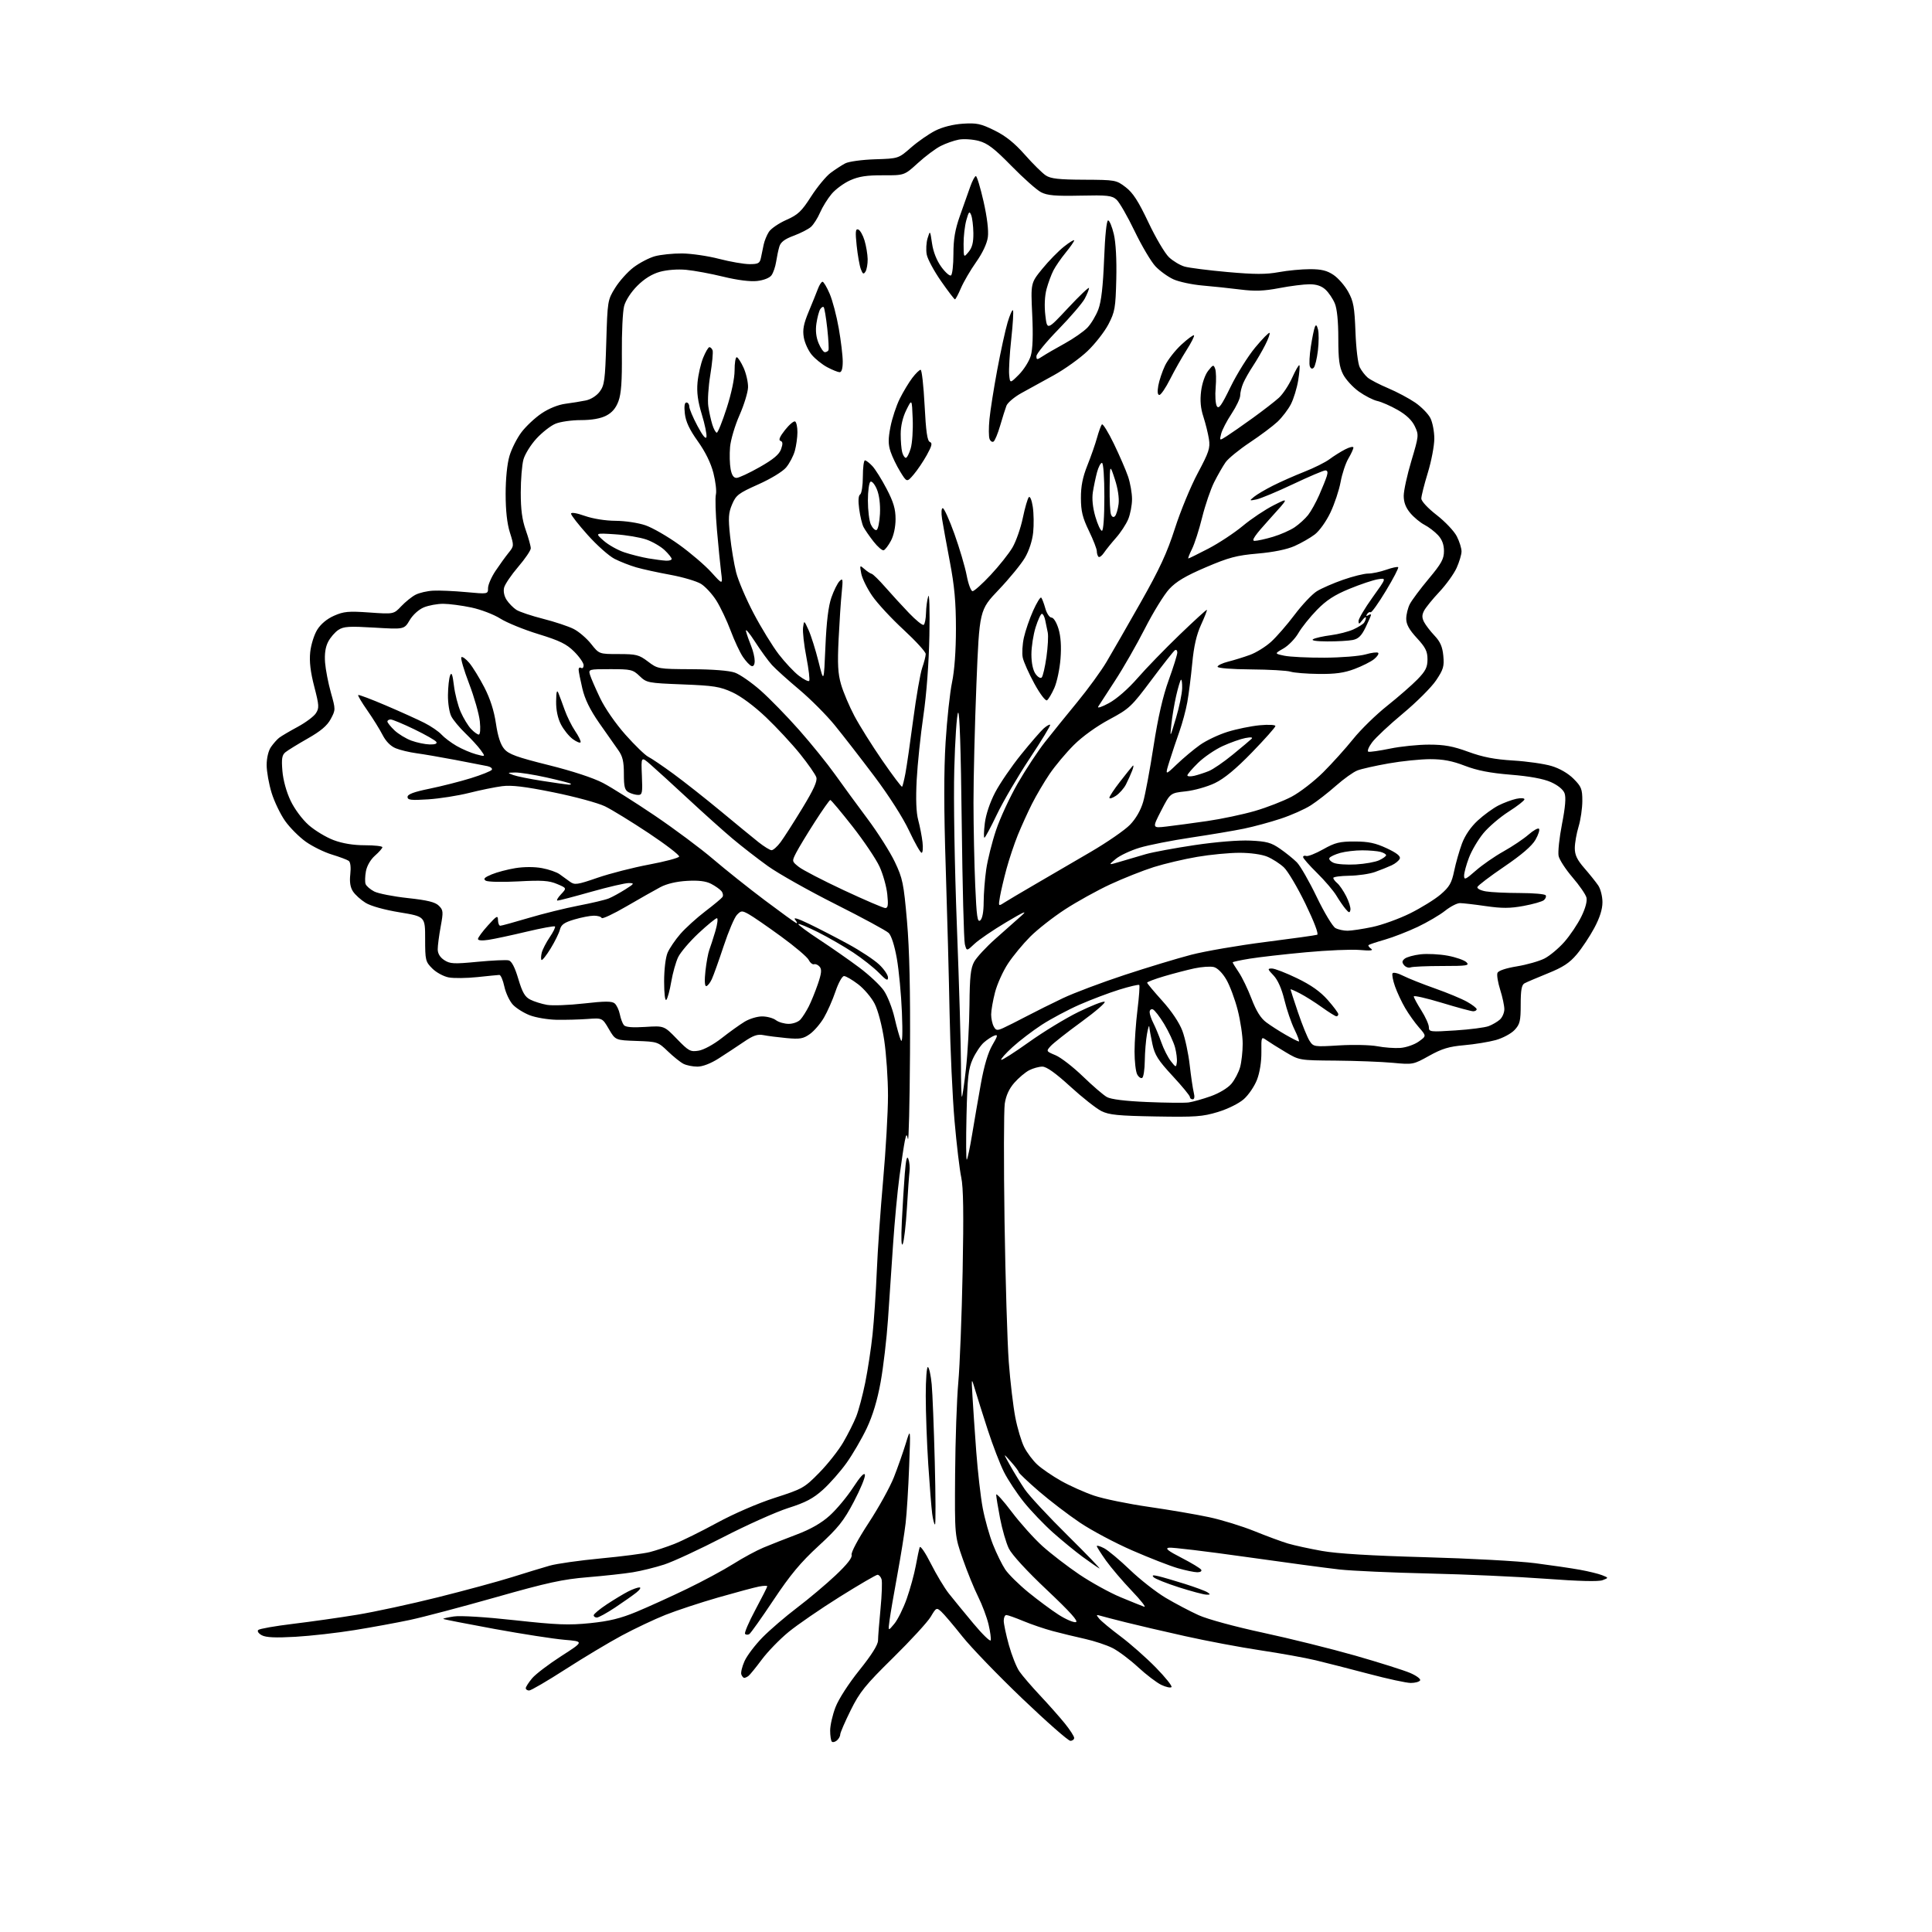 <?xml version="1.0" encoding="UTF-8" standalone="no"?>
<svg 
  version="1.1" 
  xmlns="http://www.w3.org/2000/svg" 
  xmlns:xlink="http://www.w3.org/1999/xlink" 
  xmlns:svg="http://www.w3.org/2000/svg"
  xmlns:rdf="http://www.w3.org/1999/02/22-rdf-syntax-ns#"
  xmlns:cc="http://creativecommons.org/ns#"
  xmlns:dc="http://purl.org/dc/elements/1.1/"
  viewBox="0 0 768 768"
  width="768"
  height="768"
>
<style>svg {background-color: white; }</style>"
<path stroke="none" fill="black" fill-rule="evenodd" d="M332.66,691.87C331.92,692.48 331.02,692.69 330.66,692.32C330.30,691.96 330.00,689.98 330.00,687.92C330.00,685.86 330.95,681.69 332.12,678.65C333.34,675.45 337.35,669.23 341.62,663.92C346.50,657.84 349.01,653.84 349.03,652.11C349.04,650.68 349.49,645.01 350.02,639.52C350.55,634.04 350.74,628.75 350.43,627.77C350.12,626.80 349.40,626.00 348.83,626.00C348.27,626.00 341.52,629.94 333.83,634.75C326.15,639.56 316.98,645.86 313.47,648.74C309.96,651.62 305.15,656.57 302.80,659.74C300.44,662.91 298.06,665.83 297.51,666.23C296.95,666.64 296.21,666.98 295.86,666.98C295.50,666.99 294.98,666.39 294.70,665.65C294.41,664.92 294.98,662.52 295.96,660.33C296.94,658.14 300.17,653.89 303.12,650.88C306.08,647.87 312.28,642.55 316.90,639.05C321.52,635.55 328.39,629.76 332.17,626.20C336.73,621.90 338.87,619.17 338.53,618.10C338.23,617.16 341.03,611.90 345.31,605.36C349.32,599.24 353.84,591.06 355.35,587.20C356.87,583.34 358.98,577.32 360.05,573.84C361.99,567.50 361.99,567.50 361.40,583.00C361.08,591.52 360.45,601.65 360.00,605.50C359.56,609.35 358.07,618.58 356.71,626.00C355.34,633.42 353.95,641.52 353.62,644.00C353.01,648.50 353.01,648.50 355.49,645.50C356.86,643.85 359.09,639.35 360.45,635.50C361.80,631.65 363.41,625.80 364.02,622.50C364.62,619.20 365.33,615.86 365.59,615.08C365.85,614.30 367.81,617.15 370.00,621.50C372.17,625.81 375.39,631.18 377.15,633.42C378.92,635.66 383.31,641.02 386.91,645.33C390.50,649.64 393.61,652.66 393.82,652.05C394.02,651.44 393.63,648.59 392.96,645.72C392.28,642.85 390.42,637.90 388.83,634.72C387.24,631.54 384.49,624.79 382.72,619.72C379.50,610.50 379.50,610.50 379.67,586.00C379.77,572.52 380.34,556.10 380.94,549.50C381.54,542.90 382.31,523.10 382.66,505.50C383.11,482.48 382.96,471.97 382.11,468.03C381.46,465.02 380.26,454.90 379.44,445.53C378.63,436.16 377.75,417.02 377.48,403.00C377.22,388.98 376.52,362.65 375.93,344.50C375.19,321.70 375.18,306.40 375.89,295.00C376.45,285.93 377.61,275.21 378.46,271.18C379.42,266.60 380.00,258.67 380.00,249.94C380.00,239.36 379.42,232.94 377.57,223.26C376.24,216.24 374.85,208.59 374.48,206.25C374.10,203.78 374.22,202.00 374.77,202.00C375.29,202.00 377.38,206.61 379.40,212.25C381.42,217.89 383.61,225.31 384.27,228.75C384.92,232.19 385.98,235.00 386.61,235.00C387.25,235.00 390.50,232.09 393.83,228.52C397.16,224.96 401.05,220.06 402.48,217.63C403.90,215.20 405.75,209.91 406.59,205.86C407.43,201.81 408.51,198.11 408.98,197.63C409.46,197.14 410.15,198.83 410.55,201.48C410.94,204.08 411.01,208.66 410.70,211.65C410.36,214.93 409.06,218.94 407.42,221.72C405.93,224.26 401.25,229.98 397.02,234.42C389.33,242.50 389.33,242.50 388.14,272.00C387.49,288.23 386.97,309.42 386.98,319.09C386.99,328.77 387.30,343.50 387.66,351.83C388.20,364.36 388.54,366.79 389.66,365.87C390.51,365.16 391.01,362.52 391.02,358.63C391.03,355.26 391.49,349.39 392.04,345.59C392.59,341.79 394.34,334.78 395.94,330.01C397.54,325.23 401.42,316.87 404.56,311.41C407.70,305.96 412.56,298.57 415.37,295.00C418.18,291.43 423.96,284.28 428.20,279.13C432.45,273.97 437.69,266.77 439.85,263.13C442.02,259.48 448.12,248.85 453.42,239.50C460.95,226.21 463.93,219.78 467.06,210.02C469.26,203.16 473.34,193.28 476.13,188.07C480.58,179.73 481.12,178.11 480.57,174.55C480.22,172.32 479.23,168.33 478.37,165.67C477.26,162.29 476.99,159.24 477.46,155.48C477.85,152.37 479.03,148.96 480.25,147.41C482.21,144.92 482.42,144.86 483.05,146.61C483.43,147.65 483.51,151.03 483.24,154.11C482.97,157.20 483.17,160.49 483.69,161.42C484.46,162.78 485.53,161.28 489.19,153.76C491.70,148.62 496.09,141.59 498.97,138.13C501.84,134.68 504.40,132.07 504.67,132.33C504.93,132.59 504.15,134.76 502.93,137.15C501.72,139.54 499.53,143.30 498.07,145.50C496.61,147.70 494.87,150.76 494.21,152.30C493.54,153.84 493.00,156.04 493.00,157.19C493.00,158.35 491.45,161.62 489.56,164.47C487.67,167.32 485.81,170.90 485.43,172.44C484.73,175.23 484.73,175.23 487.61,173.40C489.20,172.39 493.88,169.13 498.00,166.16C502.12,163.18 506.80,159.56 508.38,158.12C509.96,156.68 512.34,153.08 513.67,150.13C515.00,147.17 516.28,144.95 516.52,145.19C516.76,145.43 516.55,148.14 516.05,151.22C515.54,154.30 514.24,158.54 513.16,160.66C512.07,162.77 509.67,165.91 507.84,167.64C506.00,169.37 501.04,173.09 496.81,175.90C492.58,178.72 488.25,182.25 487.19,183.76C486.13,185.27 484.09,188.82 482.66,191.65C481.24,194.48 479.09,200.78 477.88,205.65C476.68,210.52 474.86,216.19 473.83,218.25C472.80,220.31 472.15,222.00 472.39,222.00C472.62,222.00 476.21,220.23 480.37,218.07C484.53,215.90 490.68,211.84 494.05,209.04C497.42,206.23 502.95,202.54 506.34,200.83C512.50,197.72 512.50,197.72 504.66,206.36C498.81,212.80 497.30,215.00 498.72,215.00C499.78,215.00 503.06,214.28 506.01,213.40C508.97,212.52 512.86,210.81 514.66,209.59C516.45,208.37 518.85,206.18 519.99,204.73C521.13,203.29 523.11,199.72 524.40,196.80C525.68,193.89 527.05,190.49 527.43,189.25C527.91,187.71 527.72,187.00 526.84,187.00C526.12,187.00 520.35,189.45 514.02,192.45C507.68,195.45 501.15,198.18 499.50,198.52C496.59,199.12 496.56,199.08 498.50,197.49C499.60,196.58 502.98,194.59 506.00,193.06C509.02,191.53 514.65,189.05 518.50,187.53C522.35,186.02 526.85,183.78 528.50,182.54C530.15,181.31 532.96,179.54 534.75,178.62C536.54,177.70 538.00,177.38 538.00,177.92C538.00,178.45 537.10,180.41 536.00,182.28C534.89,184.15 533.51,188.34 532.91,191.59C532.32,194.84 530.50,200.30 528.87,203.73C527.20,207.25 524.50,211.04 522.65,212.45C520.86,213.82 517.22,215.90 514.58,217.07C511.52,218.42 506.17,219.51 499.93,220.05C491.56,220.78 488.50,221.59 479.30,225.52C471.24,228.97 467.56,231.16 464.78,234.16C462.74,236.37 458.38,243.44 455.11,249.87C451.83,256.29 446.51,265.59 443.28,270.52C440.04,275.46 437.02,280.13 436.55,280.89C436.09,281.66 438.02,281.03 440.84,279.49C443.91,277.82 448.48,273.83 452.16,269.60C455.56,265.69 463.10,257.92 468.91,252.32C474.72,246.73 479.60,242.27 479.75,242.42C479.91,242.57 478.86,245.24 477.44,248.35C475.62,252.33 474.57,256.90 473.93,263.72C473.42,269.05 472.54,276.00 471.97,279.15C471.40,282.30 470.00,287.49 468.87,290.69C467.73,293.89 465.96,299.17 464.94,302.42C463.08,308.35 463.08,308.35 467.79,303.84C470.38,301.36 474.52,297.89 477.00,296.13C479.47,294.37 484.42,292.02 488.00,290.91C491.57,289.80 497.31,288.63 500.75,288.30C504.20,287.98 507.00,288.11 506.99,288.61C506.99,289.10 502.80,293.81 497.69,299.08C491.31,305.66 486.68,309.49 482.94,311.29C479.95,312.73 474.73,314.21 471.34,314.57C465.19,315.24 465.19,315.24 461.59,322.23C457.99,329.23 457.99,329.23 463.74,328.55C466.91,328.18 474.14,327.21 479.81,326.39C485.48,325.57 494.02,323.77 498.78,322.39C503.55,321.01 510.15,318.44 513.46,316.69C516.76,314.94 522.40,310.57 525.99,307.00C529.57,303.43 534.95,297.46 537.94,293.73C540.93,290.01 547.00,284.08 551.44,280.56C555.87,277.03 561.29,272.30 563.48,270.05C566.72,266.71 567.45,265.24 567.45,262.08C567.45,258.93 566.68,257.37 563.23,253.63C560.17,250.31 559.00,248.19 559.00,245.97C559.00,244.28 559.65,241.64 560.44,240.11C561.24,238.57 564.61,234.05 567.94,230.07C573.00,224.02 574.00,222.19 574.00,219.06C574.00,216.49 573.25,214.48 571.64,212.74C570.34,211.34 567.92,209.49 566.26,208.63C564.60,207.77 562.06,205.67 560.62,203.96C558.81,201.81 558.00,199.68 558.00,197.10C558.00,195.04 559.37,188.77 561.05,183.17C564.01,173.26 564.05,172.90 562.40,169.43C561.28,167.07 559.01,164.90 555.61,162.96C552.81,161.36 549.16,159.76 547.51,159.40C545.85,159.04 542.54,157.34 540.15,155.63C537.75,153.91 534.94,150.84 533.90,148.80C532.39,145.84 532.00,142.91 532.00,134.51C532.00,127.75 531.50,122.74 530.61,120.61C529.85,118.78 528.19,116.32 526.92,115.14C525.35,113.68 523.33,113.00 520.56,113.00C518.33,113.00 512.92,113.68 508.55,114.52C502.43,115.69 498.87,115.82 493.05,115.09C488.90,114.57 482.12,113.85 478.00,113.50C473.88,113.14 468.70,112.04 466.50,111.05C464.30,110.06 461.07,107.73 459.32,105.88C457.57,104.02 453.84,97.71 451.02,91.86C448.21,86.01 444.97,80.38 443.83,79.36C442.01,77.72 440.27,77.53 429.36,77.77C419.52,77.98 416.32,77.70 413.84,76.42C412.12,75.53 406.85,70.84 402.11,66.01C395.25,59.00 392.60,56.97 389.09,56.02C386.67,55.37 383.09,55.14 381.14,55.50C379.19,55.87 375.94,57.01 373.93,58.04C371.91,59.06 367.84,62.11 364.88,64.81C359.50,69.72 359.50,69.72 351.00,69.68C344.55,69.65 341.41,70.13 337.97,71.67C335.47,72.78 332.15,75.22 330.58,77.09C329.01,78.96 326.94,82.29 325.99,84.49C325.04,86.70 323.41,89.25 322.38,90.18C321.35,91.10 318.26,92.68 315.52,93.70C311.91,95.04 310.33,96.24 309.80,98.03C309.39,99.39 308.82,102.11 308.52,104.08C308.22,106.04 307.39,108.45 306.68,109.43C305.90,110.49 303.59,111.40 300.94,111.70C298.18,112.00 293.10,111.36 287.50,109.99C282.55,108.78 275.92,107.55 272.77,107.26C269.38,106.94 265.12,107.27 262.31,108.05C259.17,108.93 256.14,110.81 253.35,113.60C250.87,116.07 248.70,119.41 248.10,121.66C247.53,123.77 247.13,132.25 247.20,140.50C247.30,151.59 246.94,156.54 245.84,159.50C244.81,162.27 243.30,164.04 240.93,165.25C238.69,166.39 235.21,167.00 230.87,167.00C227.23,167.00 222.70,167.65 220.81,168.44C218.92,169.22 215.52,171.88 213.26,174.33C211.00,176.78 208.67,180.53 208.08,182.65C207.49,184.77 207.01,190.67 207.01,195.77C207.00,202.50 207.55,206.62 209.00,210.74C210.10,213.87 211.00,217.12 210.99,217.97C210.99,218.81 208.74,222.12 205.99,225.33C203.24,228.54 200.72,232.26 200.39,233.59C200.02,235.07 200.42,236.98 201.40,238.49C202.30,239.86 204.03,241.62 205.26,242.42C206.49,243.21 211.29,244.82 215.91,245.99C220.54,247.17 226.00,248.98 228.05,250.03C230.10,251.07 233.21,253.74 234.97,255.96C238.17,260.00 238.17,260.00 245.91,260.00C252.94,260.00 254.00,260.27 257.57,262.97C261.46,265.92 261.62,265.95 275.00,266.02C283.39,266.06 289.88,266.58 292.15,267.39C294.16,268.11 298.74,271.30 302.34,274.47C305.94,277.65 312.82,284.71 317.64,290.16C322.46,295.61 328.87,303.54 331.89,307.78C334.91,312.03 340.74,320.00 344.85,325.50C348.96,331.00 353.85,338.71 355.71,342.63C358.82,349.16 359.23,351.12 360.54,366.13C361.53,377.45 361.90,393.70 361.74,418.78C361.61,438.74 361.24,454.04 360.92,452.78C360.38,450.66 360.29,450.71 359.69,453.50C359.34,455.15 358.38,461.45 357.57,467.50C356.75,473.55 355.61,485.70 355.02,494.50C354.43,503.30 353.52,516.80 352.99,524.50C352.46,532.20 351.15,543.39 350.07,549.37C348.75,556.67 346.93,562.71 344.53,567.78C342.56,571.93 338.95,578.12 336.52,581.53C334.08,584.94 329.86,589.74 327.13,592.19C323.25,595.68 320.24,597.27 313.34,599.46C308.48,601.01 296.85,606.22 287.50,611.04C278.15,615.87 267.61,620.76 264.09,621.91C260.56,623.06 254.94,624.45 251.59,625.00C248.24,625.55 240.15,626.43 233.62,626.97C223.73,627.78 217.60,629.11 197.12,634.93C183.58,638.77 168.22,642.83 163.00,643.94C157.78,645.05 147.88,646.87 141.00,647.98C134.12,649.10 123.53,650.30 117.45,650.65C109.52,651.10 105.74,650.93 104.09,650.05C102.77,649.34 102.16,648.44 102.66,647.94C103.14,647.46 109.38,646.36 116.52,645.50C123.66,644.64 135.12,643.01 142.00,641.88C148.88,640.75 163.28,637.64 174.00,634.96C184.72,632.28 198.00,628.68 203.50,626.95C209.00,625.22 215.75,623.16 218.50,622.38C221.25,621.59 230.38,620.30 238.79,619.50C247.20,618.71 255.98,617.57 258.29,616.98C260.61,616.39 264.98,614.94 268.00,613.76C271.02,612.58 278.68,608.80 285.00,605.36C291.73,601.70 301.27,597.57 308.00,595.41C319.03,591.86 319.75,591.46 325.64,585.46C329.02,582.02 333.32,576.57 335.20,573.35C337.08,570.13 339.40,565.52 340.36,563.09C341.32,560.67 342.94,554.59 343.95,549.59C344.96,544.59 346.27,536.00 346.85,530.50C347.43,525.00 348.19,513.75 348.53,505.50C348.87,497.25 350.01,480.82 351.07,469.00C352.12,457.18 352.99,442.10 352.99,435.50C352.99,428.90 352.31,419.00 351.49,413.50C350.61,407.66 349.03,401.63 347.69,399.01C346.43,396.54 343.47,393.05 341.12,391.26C338.77,389.47 336.25,388.00 335.51,388.00C334.78,388.00 333.26,390.73 332.12,394.12C330.98,397.48 328.91,402.18 327.52,404.55C326.13,406.93 323.62,409.85 321.93,411.05C319.31,412.92 318.00,413.14 312.69,412.66C309.28,412.34 305.15,411.81 303.50,411.48C301.14,411.01 299.45,411.59 295.64,414.19C292.96,416.01 288.48,418.96 285.68,420.75C282.53,422.76 279.31,424.00 277.23,424.00C275.38,424.00 272.89,423.50 271.68,422.88C270.48,422.27 267.70,420.04 265.50,417.93C261.58,414.16 261.33,414.08 253.06,413.79C244.62,413.50 244.62,413.50 242.03,409.06C239.44,404.62 239.44,404.62 233.47,405.06C230.19,405.30 224.68,405.44 221.23,405.38C217.78,405.31 213.01,404.51 210.63,403.60C208.25,402.69 205.22,400.80 203.90,399.40C202.58,398.00 201.05,394.75 200.49,392.18C199.94,389.60 199.04,387.52 198.49,387.55C197.95,387.57 194.02,387.96 189.77,388.41C185.52,388.86 180.39,388.92 178.37,388.54C176.35,388.16 173.42,386.57 171.85,385.00C169.14,382.30 169.00,381.71 169.00,373.24C169.00,364.34 169.00,364.34 158.88,362.67C152.81,361.68 147.38,360.16 145.33,358.89C143.44,357.73 141.19,355.69 140.32,354.37C139.23,352.70 138.90,350.58 139.25,347.50C139.55,344.78 139.31,342.71 138.63,342.21C138.01,341.76 135.00,340.63 131.94,339.70C128.88,338.77 124.22,336.48 121.58,334.61C118.95,332.74 115.25,329.04 113.37,326.39C111.49,323.74 109.06,318.70 107.97,315.18C106.89,311.67 106.00,306.69 106.00,304.12C106.00,301.35 106.69,298.44 107.70,296.97C108.64,295.61 110.10,293.96 110.95,293.29C111.80,292.62 115.10,290.68 118.27,288.97C121.45,287.26 124.73,284.82 125.56,283.55C126.93,281.45 126.87,280.45 124.92,272.92C123.41,267.10 122.93,263.00 123.31,259.28C123.61,256.36 124.86,252.34 126.09,250.35C127.50,248.07 129.95,246.02 132.78,244.77C136.65,243.06 138.51,242.89 146.87,243.48C156.50,244.16 156.50,244.16 159.50,240.99C161.15,239.25 163.70,237.19 165.17,236.43C166.64,235.66 169.79,234.92 172.17,234.80C174.55,234.67 180.44,234.92 185.25,235.37C194.00,236.18 194.00,236.18 194.00,233.79C194.00,232.47 195.34,229.39 196.97,226.95C198.61,224.50 200.94,221.27 202.16,219.76C204.34,217.07 204.35,216.94 202.69,211.67C201.57,208.15 201.00,202.92 201.00,196.34C201.00,190.31 201.60,184.33 202.53,181.23C203.36,178.40 205.52,174.16 207.31,171.79C209.10,169.43 212.70,166.06 215.31,164.31C218.19,162.37 221.92,160.87 224.78,160.50C227.37,160.16 231.03,159.57 232.90,159.18C234.90,158.76 237.17,157.32 238.40,155.67C240.28,153.15 240.55,151.11 241.00,136.10C241.49,119.58 241.54,119.26 244.52,114.45C246.18,111.77 249.46,108.10 251.81,106.31C254.16,104.52 257.98,102.52 260.29,101.87C262.61,101.23 267.49,100.72 271.15,100.75C274.80,100.79 281.43,101.75 285.87,102.91C290.31,104.06 295.75,105.00 297.95,105.00C301.42,105.00 302.03,104.66 302.48,102.50C302.77,101.12 303.26,98.76 303.57,97.25C303.88,95.74 304.82,93.45 305.65,92.16C306.48,90.87 309.60,88.74 312.58,87.42C317.22,85.37 318.63,84.04 322.42,78.12C324.86,74.33 328.34,70.10 330.17,68.73C332.00,67.37 334.62,65.66 336.00,64.94C337.39,64.21 342.65,63.49 347.82,63.32C357.15,63.03 357.15,63.03 362.14,58.66C364.89,56.25 369.25,53.23 371.82,51.93C374.73,50.47 378.88,49.43 382.79,49.17C388.26,48.82 389.88,49.16 395.32,51.84C399.76,54.02 403.25,56.82 407.39,61.50C410.59,65.13 414.34,68.83 415.72,69.74C417.71,71.04 420.90,71.40 430.94,71.44C443.38,71.50 443.73,71.56 447.45,74.40C450.36,76.61 452.49,79.92 456.51,88.40C459.39,94.50 463.08,100.75 464.70,102.27C466.32,103.79 469.11,105.46 470.90,105.97C472.68,106.48 480.37,107.46 487.98,108.14C498.76,109.10 503.26,109.11 508.28,108.19C511.83,107.53 517.42,107.00 520.72,107.00C525.30,107.00 527.50,107.54 530.10,109.29C531.97,110.55 534.60,113.57 535.94,116.00C538.04,119.79 538.45,122.09 538.82,131.97C539.06,138.48 539.80,144.59 540.52,146.00C541.22,147.38 542.63,149.21 543.65,150.08C544.67,150.95 548.35,152.86 551.83,154.33C555.31,155.80 560.14,158.38 562.58,160.05C565.01,161.73 567.71,164.47 568.58,166.16C569.45,167.84 570.16,171.53 570.16,174.36C570.16,177.19 569.00,183.29 567.58,187.93C566.16,192.56 565.00,197.17 565.00,198.18C565.00,199.23 567.59,202.02 571.10,204.74C574.46,207.35 578.06,211.15 579.10,213.20C580.15,215.25 580.99,217.95 580.98,219.21C580.97,220.47 580.08,223.42 579.02,225.77C577.96,228.11 574.88,232.39 572.18,235.27C569.48,238.14 566.75,241.51 566.10,242.75C565.21,244.46 565.21,245.54 566.08,247.25C566.72,248.49 568.60,250.94 570.26,252.69C572.52,255.08 573.40,257.10 573.74,260.69C574.14,264.89 573.77,266.13 570.85,270.48C569.01,273.22 563.08,279.14 557.68,283.63C552.28,288.12 546.75,293.30 545.40,295.14C544.04,296.97 543.39,298.63 543.95,298.82C544.51,299.00 548.39,298.44 552.59,297.58C556.78,296.71 563.74,296.00 568.04,296.00C574.15,296.00 577.57,296.62 583.68,298.86C589.45,300.97 594.12,301.87 601.50,302.32C607.00,302.65 613.87,303.63 616.76,304.50C620.00,305.47 623.36,307.42 625.51,309.57C628.62,312.69 629.00,313.64 629.00,318.37C629.00,321.29 628.33,325.89 627.51,328.59C626.69,331.29 626.02,335.12 626.01,337.11C626.00,339.86 626.90,341.76 629.81,345.11C631.91,347.52 634.38,350.61 635.31,351.97C636.24,353.33 637.00,356.33 637.00,358.64C637.00,361.46 635.93,364.82 633.75,368.90C631.96,372.24 628.83,376.95 626.79,379.37C623.93,382.78 621.32,384.49 615.29,386.92C611.01,388.65 606.83,390.44 606.00,390.89C604.87,391.52 604.50,393.60 604.50,399.28C604.50,405.92 604.20,407.15 602.05,409.45C600.70,410.89 597.32,412.69 594.55,413.45C591.77,414.21 586.12,415.13 582.00,415.49C576.02,416.01 573.20,416.86 568.12,419.69C561.80,423.21 561.67,423.24 553.62,422.48C549.15,422.07 538.98,421.68 531.00,421.61C516.50,421.50 516.50,421.50 511.00,418.22C507.98,416.42 504.57,414.28 503.43,413.47C501.39,412.02 501.36,412.10 501.42,418.25C501.46,422.03 500.78,426.35 499.68,429.20C498.68,431.79 496.32,435.27 494.43,436.93C492.45,438.67 488.08,440.83 484.11,442.04C478.00,443.89 475.18,444.09 459.36,443.81C444.49,443.55 440.88,443.19 437.82,441.67C435.80,440.66 430.24,436.28 425.47,431.92C419.58,426.54 416.02,424.00 414.35,424.00C413.00,424.00 410.64,424.65 409.10,425.45C407.56,426.25 404.91,428.48 403.22,430.41C401.14,432.77 399.90,435.48 399.41,438.71C399.02,441.34 398.98,462.40 399.32,485.50C399.67,508.60 400.43,533.80 401.01,541.50C401.59,549.20 402.76,559.06 403.60,563.42C404.44,567.77 406.04,573.12 407.16,575.31C408.27,577.49 410.60,580.60 412.34,582.20C414.08,583.81 418.34,586.73 421.81,588.68C425.28,590.64 431.19,593.28 434.95,594.55C438.70,595.82 448.46,597.82 456.64,599.00C464.81,600.18 475.60,602.02 480.62,603.10C485.64,604.17 493.74,606.67 498.62,608.64C503.50,610.62 509.52,612.84 512.00,613.58C514.48,614.31 520.55,615.64 525.50,616.52C531.52,617.60 545.09,618.42 566.50,619.01C584.10,619.49 603.76,620.56 610.20,621.39C616.63,622.22 624.66,623.39 628.04,624.01C631.43,624.62 635.39,625.59 636.85,626.16C639.50,627.21 639.50,627.21 637.05,628.15C635.45,628.76 627.60,628.56 614.55,627.59C603.52,626.76 582.58,625.82 568.00,625.49C553.42,625.16 537.45,624.44 532.50,623.90C527.55,623.35 510.75,621.10 495.16,618.89C479.58,616.69 465.85,615.04 464.66,615.23C463.03,615.49 464.25,616.47 469.68,619.26C473.62,621.29 477.14,623.41 477.48,623.98C477.84,624.55 477.18,625.00 475.96,625.00C474.78,625.00 471.26,624.26 468.15,623.37C465.04,622.47 456.93,619.31 450.12,616.34C443.31,613.38 433.92,608.39 429.26,605.25C424.59,602.11 417.22,596.47 412.88,592.72C408.55,588.97 404.98,585.58 404.96,585.20C404.94,584.81 403.52,582.92 401.81,581.00C398.70,577.50 398.70,577.50 401.51,582.50C403.05,585.25 405.68,589.52 407.34,592.00C409.01,594.48 416.70,602.76 424.44,610.40C432.17,618.05 437.82,623.93 437.00,623.47C436.18,623.01 433.17,620.92 430.32,618.84C427.48,616.75 422.22,612.45 418.64,609.27C415.06,606.09 409.83,600.62 407.01,597.12C404.20,593.61 400.63,588.21 399.08,585.12C397.52,582.03 394.65,574.55 392.68,568.50C390.72,562.45 388.44,555.25 387.63,552.50C386.14,547.50 386.14,547.50 386.57,555.00C386.81,559.12 387.48,569.02 388.07,577.00C388.67,584.98 389.82,595.10 390.65,599.50C391.48,603.90 393.31,610.42 394.73,614.00C396.15,617.58 398.35,622.04 399.62,623.93C400.89,625.81 405.01,629.88 408.78,632.96C412.56,636.04 417.96,640.05 420.78,641.86C423.61,643.68 426.70,645.01 427.65,644.83C428.86,644.60 425.49,640.84 416.18,632.05C408.17,624.50 402.22,618.01 401.02,615.55C399.94,613.32 398.37,607.90 397.53,603.50C396.69,599.10 396.00,594.90 396.00,594.16C396.00,593.42 398.77,596.48 402.15,600.96C405.54,605.45 411.05,611.59 414.40,614.61C417.76,617.63 424.35,622.70 429.05,625.88C433.76,629.05 441.11,633.11 445.38,634.89C449.65,636.66 453.90,638.38 454.83,638.70C455.75,639.02 453.54,636.18 449.91,632.39C446.29,628.60 441.68,623.19 439.66,620.37C437.65,617.54 436.00,614.94 436.00,614.59C436.00,614.24 437.30,614.62 438.89,615.44C440.47,616.26 445.09,620.12 449.14,624.01C453.19,627.90 459.60,632.92 463.39,635.17C467.18,637.42 473.06,640.51 476.45,642.05C479.99,643.66 490.91,646.63 502.06,649.03C512.75,651.33 529.27,655.43 538.76,658.14C548.25,660.86 558.07,663.96 560.57,665.03C563.08,666.11 564.85,667.44 564.51,667.99C564.16,668.55 562.50,669.00 560.81,669.00C559.12,669.00 551.61,667.38 544.12,665.39C536.63,663.41 527.12,660.98 523.00,659.99C518.88,659.00 508.98,657.21 501.00,656.02C493.02,654.82 479.52,652.28 471.00,650.37C462.48,648.47 451.90,646.01 447.50,644.90C443.10,643.80 438.60,642.63 437.51,642.31C435.70,641.77 435.65,641.88 436.99,643.49C437.80,644.47 441.62,647.63 445.48,650.52C449.34,653.41 455.63,658.96 459.45,662.86C463.26,666.76 466.07,670.26 465.68,670.65C465.29,671.04 463.47,670.64 461.64,669.77C459.81,668.89 455.65,665.73 452.40,662.73C449.16,659.73 444.60,656.31 442.27,655.13C439.95,653.95 435.00,652.31 431.27,651.48C427.55,650.66 421.80,649.26 418.50,648.38C415.20,647.50 409.93,645.71 406.78,644.39C403.63,643.08 400.60,642.00 400.03,642.00C399.46,642.00 399.00,643.02 399.00,644.27C399.00,645.52 399.92,649.87 401.05,653.93C402.18,658.00 404.05,662.72 405.22,664.41C406.39,666.11 410.10,670.42 413.46,674.00C416.82,677.58 421.24,682.57 423.29,685.10C425.33,687.63 427.00,690.22 427.00,690.85C427.00,691.48 426.32,692.00 425.48,692.00C424.64,692.00 416.06,684.46 406.42,675.25C396.78,666.04 386.02,654.89 382.51,650.47C379.00,646.05 375.26,641.64 374.18,640.66C372.29,638.95 372.16,639.01 369.97,642.70C368.73,644.79 361.99,652.12 355.00,659.00C343.93,669.89 341.76,672.58 338.15,679.87C335.87,684.47 334.00,688.80 334.00,689.49C334.00,690.19 333.40,691.26 332.66,691.87zM210.34,672.00C209.60,672.00 209.00,671.58 209.00,671.08C209.00,670.57 210.14,668.80 211.53,667.14C212.92,665.49 218.14,661.52 223.12,658.32C232.18,652.50 232.18,652.50 224.34,651.84C220.03,651.47 207.51,649.53 196.51,647.52C185.52,645.50 176.39,643.72 176.22,643.55C176.05,643.38 177.93,642.94 180.40,642.57C183.06,642.17 193.00,642.78 204.67,644.07C221.33,645.90 226.03,646.09 234.53,645.23C242.19,644.45 246.65,643.36 253.06,640.70C257.70,638.77 266.68,634.69 273.00,631.64C279.32,628.59 287.66,624.10 291.52,621.67C295.37,619.24 300.77,616.32 303.52,615.18C306.26,614.03 312.19,611.70 316.70,609.99C322.26,607.89 326.49,605.47 329.81,602.48C332.51,600.05 336.70,595.03 339.11,591.33C341.99,586.92 343.60,585.18 343.82,586.29C344.00,587.22 342.00,592.04 339.39,597.00C335.38,604.62 333.19,607.35 325.39,614.53C318.28,621.06 314.14,626.03 307.50,636.00C302.75,643.13 298.41,649.24 297.86,649.58C297.32,649.92 296.56,649.89 296.18,649.51C295.81,649.13 297.64,644.84 300.25,639.97C302.86,635.09 305.00,630.87 305.00,630.58C305.00,630.29 303.54,630.33 301.75,630.67C299.96,631.01 292.65,632.97 285.50,635.02C278.35,637.08 268.90,640.20 264.50,641.95C260.10,643.71 252.31,647.39 247.19,650.14C242.07,652.89 231.98,658.93 224.78,663.57C217.57,668.21 211.08,672.00 210.34,672.00zM237.26,643.00C236.57,643.00 236.00,642.59 236.00,642.10C236.00,641.60 238.36,639.64 241.25,637.73C244.14,635.83 247.94,633.53 249.70,632.64C251.46,631.74 253.49,631.01 254.20,631.02C254.92,631.03 254.38,631.94 253.00,633.04C251.62,634.14 247.80,636.83 244.51,639.02C241.21,641.21 237.95,643.00 237.26,643.00zM479.50,633.89C478.40,633.85 473.50,632.54 468.62,630.98C463.73,629.41 459.23,627.62 458.62,627.00C457.78,626.15 458.26,626.04 460.50,626.56C462.15,626.95 466.88,628.33 471.00,629.63C475.12,630.93 479.18,632.44 480.00,632.98C481.24,633.80 481.16,633.96 479.50,633.89zM371.68,606.00C371.37,606.00 370.87,604.09 370.56,601.75C370.25,599.41 369.55,590.60 369.00,582.17C368.45,573.74 368.00,561.45 368.00,554.86C368.00,548.20 368.39,543.12 368.88,543.43C369.37,543.73 370.03,546.79 370.36,550.24C370.69,553.68 371.24,567.64 371.59,581.25C371.94,594.86 371.98,606.00 371.68,606.00zM358.87,494.47C358.30,495.75 358.16,492.45 358.50,485.50C358.80,479.45 359.32,470.92 359.67,466.53C360.11,460.96 360.53,459.21 361.09,460.70C361.52,461.88 361.73,464.11 361.55,465.67C361.36,467.23 360.89,473.88 360.50,480.47C360.10,487.05 359.37,493.35 358.87,494.47zM384.32,460.98C384.62,460.70 385.57,456.20 386.43,450.98C387.29,445.77 388.86,436.64 389.93,430.69C391.21,423.62 392.77,418.36 394.47,415.46C396.65,411.74 396.78,411.14 395.28,411.67C394.30,412.01 392.43,413.24 391.11,414.40C389.80,415.55 387.81,418.52 386.68,421.00C384.93,424.85 384.57,428.08 384.20,443.50C383.97,453.40 384.02,461.27 384.32,460.98zM472.50,438.24C474.15,438.01 478.10,436.90 481.28,435.77C484.66,434.57 488.08,432.50 489.50,430.82C490.83,429.24 492.39,426.26 492.96,424.22C493.52,422.17 493.99,417.98 493.99,414.91C494.00,411.84 493.10,405.80 492.00,401.50C490.90,397.19 488.86,391.73 487.46,389.35C485.96,386.78 483.95,384.77 482.52,384.42C481.19,384.08 477.72,384.32 474.80,384.94C471.89,385.57 466.46,386.98 462.75,388.08C459.04,389.18 456.00,390.33 456.00,390.63C456.00,390.93 458.71,394.17 462.02,397.84C465.73,401.95 468.79,406.52 470.01,409.76C471.09,412.66 472.41,418.76 472.92,423.32C473.44,427.89 474.17,432.83 474.54,434.31C474.97,436.02 474.81,437.00 474.11,437.00C473.50,437.00 473.00,436.58 473.00,436.06C473.00,435.54 469.90,431.78 466.11,427.69C460.38,421.50 459.03,419.39 458.11,415.08C457.50,412.23 456.94,409.14 456.87,408.20C456.81,407.27 456.39,408.52 455.95,411.00C455.51,413.48 455.11,418.29 455.07,421.69C455.03,425.10 454.57,428.15 454.05,428.47C453.53,428.79 452.63,428.17 452.05,427.09C451.47,426.01 451.00,421.93 451.00,418.01C451.00,414.09 451.52,406.63 452.16,401.44C452.80,396.24 453.12,391.79 452.87,391.54C452.62,391.29 449.06,392.12 444.96,393.39C440.86,394.66 433.73,397.36 429.12,399.38C424.51,401.41 417.76,405.01 414.12,407.37C410.48,409.74 405.25,413.73 402.50,416.24C399.75,418.75 397.73,421.02 398.00,421.29C398.27,421.55 403.23,418.39 409.00,414.27C414.77,410.15 423.63,404.75 428.69,402.28C433.74,399.81 438.42,397.97 439.09,398.20C439.76,398.42 435.62,402.02 429.90,406.19C424.18,410.36 418.67,414.70 417.65,415.83C415.82,417.86 415.84,417.91 419.61,419.48C421.71,420.36 426.59,424.14 430.46,427.88C434.33,431.62 438.62,435.32 440.00,436.09C441.62,437.00 447.23,437.70 456.00,438.07C463.43,438.39 470.85,438.46 472.50,438.24zM382.37,436.00C382.57,436.00 383.30,430.94 383.99,424.75C384.68,418.56 385.31,407.20 385.38,399.50C385.48,388.29 385.85,384.87 387.24,382.33C388.19,380.59 392.01,376.46 395.73,373.16C399.46,369.86 404.07,365.76 406.00,364.05C408.63,361.71 407.13,362.35 400.00,366.59C394.77,369.70 389.10,373.57 387.38,375.19C384.26,378.14 384.26,378.14 383.54,375.32C383.15,373.77 382.59,352.06 382.30,327.07C381.97,297.73 381.45,282.23 380.84,283.33C380.32,284.25 379.64,294.35 379.34,305.76C379.01,317.88 379.45,343.94 380.39,368.50C381.28,391.60 382.00,416.24 382.00,423.25C382.00,430.26 382.17,436.00 382.37,436.00zM467.81,422.31C467.98,421.13 467.65,418.43 467.09,416.33C466.52,414.22 464.58,410.06 462.78,407.07C460.97,404.08 458.94,401.46 458.25,401.23C457.56,401.01 457.00,401.51 457.00,402.34C457.00,403.16 457.66,405.11 458.46,406.67C459.27,408.23 460.69,411.67 461.63,414.32C462.56,416.98 464.27,420.34 465.41,421.81C467.44,424.39 467.51,424.40 467.81,422.31zM277.72,417.66C279.76,417.33 283.66,415.20 286.89,412.67C289.97,410.25 294.07,407.31 296.00,406.14C297.93,404.97 301.07,404.02 303.00,404.04C304.93,404.05 307.37,404.72 308.44,405.53C309.51,406.34 311.80,407.00 313.54,407.00C315.29,407.00 317.37,406.22 318.22,405.25C319.07,404.29 320.54,401.96 321.49,400.09C322.44,398.21 324.07,394.21 325.11,391.19C326.55,387.00 326.72,385.37 325.85,384.32C325.22,383.56 324.21,383.10 323.61,383.30C323.01,383.50 322.05,382.73 321.48,381.59C320.91,380.44 315.96,376.24 310.47,372.25C304.99,368.25 299.20,364.27 297.62,363.40C294.94,361.93 294.61,361.94 292.95,363.66C291.96,364.67 289.60,370.23 287.69,376.00C285.78,381.77 283.65,387.74 282.95,389.25C282.25,390.76 281.24,392.00 280.71,392.00C280.12,392.00 280.01,389.65 280.43,385.91C280.81,382.56 281.50,378.81 281.97,377.57C282.44,376.34 283.51,373.01 284.36,370.17C285.20,367.33 285.48,365.00 284.98,365.00C284.48,365.00 281.18,367.71 277.64,371.01C274.11,374.32 270.47,378.60 269.56,380.52C268.64,382.45 267.42,386.83 266.83,390.26C266.25,393.69 265.37,396.93 264.88,397.45C264.37,398.01 264.00,394.98 264.00,390.17C264.00,385.38 264.58,380.59 265.38,378.72C266.14,376.95 268.43,373.59 270.46,371.25C272.50,368.91 276.94,364.88 280.33,362.29C283.72,359.71 286.81,357.14 287.19,356.58C287.57,356.02 287.38,354.96 286.77,354.22C286.15,353.48 284.31,352.18 282.67,351.33C280.60,350.26 277.70,349.90 273.10,350.16C268.89,350.40 265.05,351.31 262.50,352.66C260.30,353.83 254.22,357.27 249.00,360.31C243.78,363.35 239.35,365.42 239.17,364.91C238.98,364.41 237.60,364.00 236.10,364.00C234.59,364.00 231.08,364.68 228.29,365.51C224.30,366.69 223.08,367.56 222.58,369.53C222.23,370.92 220.56,374.31 218.86,377.08C217.16,379.84 215.54,381.87 215.26,381.60C214.99,381.32 215.03,380.03 215.35,378.72C215.68,377.42 217.11,374.65 218.52,372.56C219.94,370.47 220.88,368.55 220.61,368.28C220.35,368.01 215.26,368.95 209.31,370.36C203.37,371.78 196.59,373.23 194.25,373.59C191.64,374.00 190.00,373.87 190.00,373.26C190.00,372.71 191.78,370.29 193.96,367.88C197.46,364.01 197.92,363.76 197.96,365.75C197.98,366.99 198.39,368.00 198.87,368.00C199.35,368.00 204.41,366.61 210.12,364.91C215.83,363.21 224.78,361.00 230.00,359.99C235.22,358.99 240.62,357.71 242.00,357.14C243.38,356.58 246.30,354.98 248.50,353.59C252.21,351.25 252.31,351.06 249.95,351.03C248.54,351.01 241.82,352.57 235.00,354.50C228.18,356.43 222.17,358.00 221.63,358.00C221.09,358.00 221.70,356.88 222.99,355.52C225.32,353.03 225.32,353.03 221.41,351.39C218.21,350.04 215.43,349.86 206.00,350.37C199.61,350.71 193.87,350.58 193.08,350.08C191.99,349.38 192.55,348.80 195.44,347.59C197.52,346.72 201.78,345.60 204.90,345.09C208.33,344.54 212.52,344.54 215.48,345.10C218.18,345.60 221.31,346.69 222.44,347.51C223.57,348.34 225.43,349.68 226.57,350.50C228.45,351.86 229.47,351.71 237.57,348.91C242.48,347.22 251.69,344.86 258.04,343.67C264.39,342.48 269.76,341.05 269.97,340.50C270.18,339.95 264.76,335.78 257.93,331.23C251.09,326.69 243.25,321.87 240.50,320.53C237.75,319.19 228.56,316.70 220.08,314.98C208.61,312.66 203.36,312.03 199.58,312.52C196.79,312.88 190.90,314.08 186.50,315.19C182.10,316.30 174.79,317.45 170.25,317.75C163.38,318.19 162.00,318.03 162.00,316.80C162.00,315.73 164.49,314.80 170.75,313.52C175.56,312.53 182.97,310.65 187.21,309.33C191.45,308.01 195.18,306.52 195.50,306.00C195.82,305.48 195.05,304.84 193.79,304.56C192.53,304.29 186.78,303.17 181.00,302.08C175.22,300.98 168.25,299.79 165.50,299.42C162.75,299.05 159.06,298.17 157.31,297.45C155.27,296.62 153.38,294.70 152.07,292.13C150.94,289.92 148.21,285.54 146.01,282.39C143.80,279.24 142.17,276.49 142.39,276.28C142.60,276.07 147.54,277.93 153.36,280.42C159.18,282.90 166.09,286.03 168.72,287.36C171.35,288.69 174.40,290.78 175.50,292.00C176.60,293.21 179.30,295.25 181.50,296.52C183.70,297.79 187.19,299.28 189.26,299.84C193.03,300.85 193.03,300.85 191.10,298.17C190.04,296.70 187.29,293.70 185.00,291.50C182.71,289.30 180.20,286.28 179.42,284.80C178.63,283.31 178.03,279.51 178.07,276.30C178.11,273.11 178.49,269.60 178.92,268.50C179.50,267.03 179.90,268.08 180.44,272.50C180.84,275.80 182.05,280.52 183.13,282.99C184.21,285.46 186.05,288.49 187.22,289.74C188.39,290.98 189.78,292.00 190.31,292.00C190.88,292.00 191.06,289.83 190.74,286.74C190.44,283.85 188.51,277.09 186.46,271.72C184.40,266.35 183.03,261.64 183.40,261.26C183.78,260.89 185.20,261.91 186.57,263.54C187.93,265.17 190.61,269.53 192.53,273.23C194.84,277.70 196.39,282.52 197.14,287.59C197.91,292.78 198.97,296.02 200.47,297.75C202.25,299.83 205.51,301.01 218.08,304.14C227.49,306.48 235.91,309.25 239.70,311.24C243.11,313.03 252.33,318.85 260.20,324.16C268.06,329.48 278.55,337.29 283.50,341.53C288.45,345.76 297.68,353.11 304.00,357.86C310.32,362.61 315.95,366.69 316.50,366.91C317.05,367.14 316.87,366.56 316.10,365.63C315.17,364.51 317.04,365.05 321.60,367.25C325.40,369.07 332.42,372.70 337.21,375.31C342.00,377.92 347.52,381.57 349.46,383.40C351.41,385.23 353.00,387.57 353.00,388.59C353.00,390.05 352.23,389.65 349.39,386.72C347.40,384.68 342.79,381.03 339.14,378.62C335.49,376.21 329.19,372.58 325.15,370.55C321.10,368.53 317.60,367.07 317.35,367.31C317.11,367.56 320.87,370.36 325.70,373.53C330.54,376.71 337.69,381.70 341.59,384.62C345.50,387.55 349.88,391.66 351.33,393.76C352.78,395.85 354.69,400.70 355.58,404.53C356.46,408.37 357.60,412.40 358.11,413.50C358.72,414.79 358.86,410.92 358.53,402.50C358.24,395.35 357.33,385.69 356.51,381.04C355.60,375.89 354.33,371.91 353.26,370.87C352.29,369.93 342.79,364.79 332.15,359.44C321.50,354.08 309.40,347.27 305.25,344.29C301.10,341.31 294.74,336.37 291.10,333.30C287.47,330.24 279.55,323.14 273.50,317.52C267.45,311.91 260.77,305.81 258.66,303.98C254.83,300.64 254.83,300.64 255.16,308.32C255.46,315.20 255.31,316.00 253.68,316.00C252.69,316.00 251.00,315.53 249.93,314.96C248.34,314.11 248.00,312.83 248.00,307.61C248.00,302.66 247.51,300.62 245.75,298.16C244.51,296.43 241.12,291.61 238.22,287.44C234.53,282.13 232.51,278.00 231.49,273.68C230.69,270.28 230.02,266.91 230.01,266.19C230.01,265.47 230.45,265.16 231.00,265.50C231.55,265.84 232.00,265.36 232.00,264.44C232.00,263.52 230.31,261.08 228.25,259.03C225.21,256.00 222.52,254.68 214.00,252.06C208.22,250.29 201.42,247.51 198.87,245.89C196.32,244.27 191.15,242.29 187.37,241.49C183.59,240.69 178.57,240.03 176.22,240.02C173.86,240.01 170.37,240.65 168.46,241.45C166.43,242.30 164.10,244.42 162.84,246.55C160.68,250.20 160.68,250.20 148.84,249.49C138.78,248.89 136.61,249.02 134.51,250.40C133.15,251.29 131.32,253.42 130.44,255.13C129.36,257.20 128.96,259.94 129.22,263.37C129.44,266.19 130.48,271.56 131.53,275.31C133.43,282.06 133.43,282.16 131.48,285.81C130.05,288.48 127.50,290.63 122.30,293.58C118.35,295.83 114.35,298.29 113.43,299.05C112.09,300.17 111.86,301.64 112.26,306.47C112.56,310.10 113.85,314.80 115.51,318.28C117.11,321.64 120.14,325.71 122.73,328.00C125.19,330.16 129.65,332.85 132.64,333.97C136.19,335.30 140.49,336.00 145.04,336.00C148.87,336.00 152.00,336.35 152.00,336.78C152.00,337.20 150.68,338.71 149.07,340.12C147.32,341.66 145.87,344.15 145.46,346.34C145.09,348.34 145.03,350.64 145.34,351.44C145.65,352.24 147.19,353.56 148.76,354.38C150.34,355.19 156.32,356.37 162.06,356.99C169.90,357.84 172.98,358.59 174.43,360.02C176.21,361.77 176.27,362.43 175.18,368.32C174.53,371.85 174.00,375.91 174.00,377.34C174.00,379.05 174.90,380.54 176.60,381.66C178.90,383.16 180.40,383.24 189.83,382.33C195.68,381.77 201.26,381.52 202.23,381.77C203.40,382.08 204.67,384.52 206.03,389.11C207.64,394.51 208.66,396.29 210.79,397.36C212.28,398.12 215.24,399.05 217.38,399.44C219.51,399.82 226.12,399.58 232.07,398.90C240.44,397.95 243.22,397.94 244.33,398.86C245.11,399.51 246.04,401.45 246.39,403.18C246.73,404.90 247.46,406.85 248.00,407.50C248.68,408.32 251.37,408.55 256.50,408.22C263.99,407.74 263.99,407.74 269.08,412.99C273.77,417.83 274.44,418.19 277.72,417.66zM556.66,416.57C558.95,416.40 562.22,415.27 563.94,414.05C567.05,411.83 567.05,411.83 564.09,408.45C562.46,406.60 559.99,403.13 558.60,400.76C557.20,398.38 555.38,394.49 554.54,392.11C553.70,389.73 553.26,387.39 553.56,386.90C553.86,386.41 555.77,386.86 557.80,387.90C559.84,388.93 565.51,391.19 570.42,392.92C575.33,394.65 581.07,397.03 583.17,398.22C585.28,399.40 587.00,400.74 587.00,401.18C587.00,401.63 586.38,402.00 585.62,402.00C584.86,402.00 579.24,400.48 573.12,398.62C567.00,396.77 562.00,395.63 562.00,396.09C562.00,396.55 563.35,399.06 565.00,401.66C566.65,404.26 568.00,407.27 568.00,408.34C568.00,410.20 568.52,410.26 578.52,409.61C584.31,409.24 590.27,408.47 591.77,407.90C593.27,407.33 595.28,406.15 596.25,405.28C597.21,404.40 598.00,402.56 598.00,401.18C598.00,399.80 597.26,396.32 596.35,393.45C595.44,390.57 594.95,387.57 595.26,386.77C595.60,385.87 598.52,384.88 602.99,384.14C606.94,383.49 611.88,382.08 613.96,381.02C616.05,379.95 619.61,376.98 621.87,374.41C624.13,371.84 627.16,367.33 628.60,364.38C630.25,361.02 631.00,358.18 630.63,356.76C630.30,355.52 627.81,351.92 625.10,348.77C622.39,345.61 619.90,341.79 619.57,340.27C619.25,338.74 619.85,333.05 620.91,327.61C622.24,320.81 622.56,316.97 621.93,315.31C621.37,313.83 619.24,312.11 616.49,310.89C613.52,309.58 608.06,308.57 600.55,307.96C592.34,307.29 587.21,306.29 582.31,304.41C577.29,302.47 573.66,301.78 568.50,301.78C564.65,301.79 557.23,302.54 552.00,303.47C546.77,304.39 541.19,305.64 539.60,306.26C538.00,306.87 534.18,309.60 531.10,312.32C528.02,315.05 523.52,318.55 521.11,320.10C518.70,321.66 513.30,324.06 509.11,325.44C504.92,326.83 498.35,328.61 494.50,329.40C490.65,330.20 481.20,331.79 473.50,332.94C465.80,334.09 456.57,335.91 453.00,336.99C449.43,338.07 445.15,340.08 443.50,341.46C440.50,343.96 440.50,343.96 445.50,342.47C448.25,341.65 452.75,340.33 455.50,339.53C458.25,338.74 466.98,337.12 474.89,335.94C483.43,334.67 492.42,333.94 496.98,334.15C503.50,334.45 505.30,334.94 508.83,337.39C511.12,338.97 514.12,341.39 515.50,342.77C516.87,344.14 520.44,350.35 523.42,356.56C526.41,362.77 529.76,368.33 530.86,368.92C531.96,369.52 534.14,369.99 535.68,369.98C537.23,369.97 541.65,369.31 545.50,368.50C549.35,367.70 556.10,365.26 560.50,363.09C564.90,360.91 570.38,357.52 572.68,355.55C576.18,352.54 577.06,351.02 578.05,346.23C578.70,343.08 580.10,338.18 581.15,335.34C582.37,332.07 584.66,328.72 587.44,326.16C589.84,323.95 593.53,321.27 595.65,320.19C597.77,319.12 600.96,317.93 602.75,317.54C604.54,317.16 606.00,317.24 606.00,317.74C606.00,318.23 603.17,320.44 599.71,322.64C596.25,324.85 591.71,328.73 589.63,331.27C587.55,333.81 584.98,338.17 583.93,340.96C582.87,343.74 582.00,346.95 582.00,348.10C582.00,349.91 582.58,349.66 586.62,346.11C589.16,343.87 594.13,340.42 597.68,338.44C601.22,336.46 605.68,333.46 607.59,331.79C609.50,330.11 611.38,329.05 611.77,329.44C612.16,329.82 611.53,331.80 610.37,333.82C608.96,336.28 604.86,339.81 597.96,344.50C592.29,348.35 587.49,352.00 587.29,352.61C587.08,353.23 588.60,354.00 590.71,354.35C592.80,354.70 598.86,354.98 604.19,354.99C609.52,355.00 614.13,355.40 614.43,355.89C614.73,356.37 614.41,357.24 613.72,357.82C613.02,358.40 609.39,359.43 605.64,360.12C600.29,361.11 597.08,361.12 590.61,360.19C586.09,359.53 581.47,359.00 580.34,359.00C579.20,359.00 576.55,360.37 574.44,362.05C572.33,363.73 567.42,366.61 563.53,368.46C559.63,370.30 553.76,372.59 550.48,373.53C547.19,374.47 544.29,375.44 544.03,375.68C543.77,375.91 544.22,376.57 545.03,377.13C546.07,377.86 544.77,378.01 540.54,377.63C537.27,377.34 527.59,377.75 519.04,378.55C510.49,379.34 500.46,380.48 496.75,381.09C493.04,381.69 490.00,382.35 490.00,382.55C490.00,382.75 491.09,384.52 492.42,386.48C493.75,388.44 496.05,393.20 497.52,397.05C499.37,401.90 501.16,404.76 503.35,406.39C505.08,407.68 508.56,409.92 511.09,411.36C513.61,412.81 515.96,414.00 516.30,414.00C516.64,414.00 515.87,411.86 514.59,409.25C513.31,406.64 511.50,401.35 510.57,397.50C509.47,392.97 507.94,389.53 506.25,387.75C503.83,385.22 503.78,385.00 505.62,385.00C506.71,385.00 511.20,386.74 515.60,388.87C521.19,391.57 524.86,394.17 527.80,397.51C530.11,400.13 532.00,402.67 532.00,403.14C532.00,403.61 531.66,404.00 531.25,404.00C530.83,404.00 528.25,402.39 525.50,400.42C522.75,398.45 518.81,395.96 516.75,394.90C514.69,393.83 513.00,393.11 513.00,393.29C513.00,393.48 514.35,397.61 515.99,402.48C517.64,407.34 519.70,412.42 520.57,413.75C522.13,416.14 522.36,416.17 532.33,415.56C537.92,415.22 544.75,415.38 547.50,415.90C550.25,416.43 554.37,416.73 556.66,416.57zM398.76,408.67C400.27,407.99 404.43,405.90 408.00,404.02C411.57,402.14 418.10,398.89 422.50,396.80C426.90,394.71 437.93,390.56 447.00,387.57C456.07,384.58 468.00,380.97 473.50,379.54C479.00,378.11 492.27,375.82 503.00,374.46C513.73,373.10 522.99,371.80 523.60,371.58C524.26,371.34 522.40,366.43 518.97,359.34C515.82,352.83 511.95,346.29 510.37,344.80C508.79,343.32 505.83,341.41 503.78,340.55C501.56,339.63 497.10,339.00 492.71,339.00C488.66,339.00 481.11,339.72 475.93,340.61C470.74,341.49 462.98,343.32 458.68,344.67C454.38,346.03 446.60,349.11 441.40,351.52C436.20,353.93 428.08,358.43 423.35,361.51C418.62,364.59 412.41,369.46 409.54,372.33C406.67,375.20 402.69,380.01 400.70,383.03C398.71,386.04 396.39,391.18 395.54,394.46C394.69,397.74 394.00,401.71 394.00,403.28C394.00,404.85 394.45,406.98 395.01,408.01C395.89,409.66 396.36,409.74 398.76,408.67zM560.74,384.55C559.96,384.85 558.79,384.46 558.15,383.68C557.24,382.58 557.29,382.00 558.38,381.10C559.16,380.46 561.97,379.67 564.64,379.36C567.31,379.05 572.19,379.29 575.47,379.90C578.76,380.51 582.11,381.69 582.94,382.51C584.26,383.83 583.17,384.00 573.30,384.00C567.17,384.00 561.52,384.25 560.74,384.55zM536.81,361.69C536.55,362.98 536.25,362.93 534.91,361.36C534.04,360.34 532.38,357.93 531.22,356.00C530.06,354.07 526.61,350.04 523.56,347.03C520.50,344.03 518.00,341.18 518.00,340.70C518.00,340.22 518.56,340.03 519.25,340.27C519.94,340.50 522.98,339.30 526.00,337.60C530.71,334.95 532.51,334.50 538.50,334.51C543.98,334.52 546.75,335.11 551.24,337.20C555.20,339.05 556.81,340.32 556.44,341.31C556.14,342.09 554.68,343.29 553.19,343.98C551.71,344.66 548.74,345.86 546.58,346.63C544.43,347.40 539.82,348.07 536.33,348.12C532.85,348.18 530.00,348.56 530.00,348.99C530.00,349.41 530.71,350.34 531.57,351.06C532.44,351.78 534.04,354.12 535.13,356.26C536.22,358.40 536.98,360.84 536.81,361.69zM351.89,360.96C352.98,360.99 353.16,359.81 352.71,355.50C352.40,352.47 351.02,347.53 349.64,344.52C348.26,341.51 343.42,334.31 338.88,328.52C334.34,322.74 330.37,318.00 330.06,318.00C329.75,318.01 326.97,321.94 323.89,326.75C320.80,331.56 317.48,337.05 316.51,338.94C314.75,342.39 314.75,342.39 317.53,344.60C319.06,345.82 327.10,349.99 335.40,353.87C343.71,357.75 351.13,360.94 351.89,360.96zM399.17,358.83C400.45,358.01 406.00,354.72 411.50,351.52C417.00,348.32 426.90,342.55 433.50,338.69C440.10,334.84 447.16,329.96 449.19,327.86C451.53,325.44 453.45,322.10 454.42,318.77C455.26,315.87 457.12,305.92 458.55,296.65C460.33,285.18 462.25,276.79 464.58,270.35C466.46,265.15 468.00,260.22 468.00,259.39C468.00,258.56 467.58,258.14 467.07,258.46C466.55,258.78 462.35,264.09 457.73,270.28C449.75,280.96 448.91,281.74 440.94,286.01C435.93,288.69 430.26,292.77 426.89,296.13C423.78,299.23 419.44,304.41 417.25,307.63C415.06,310.86 411.91,316.21 410.24,319.52C408.57,322.83 406.04,328.41 404.61,331.91C403.19,335.42 401.16,341.48 400.10,345.39C399.04,349.30 397.88,354.26 397.51,356.41C396.85,360.32 396.85,360.33 399.17,358.83zM539.00,343.62C542.58,343.42 546.74,342.67 548.25,341.96C549.76,341.26 551.00,340.35 551.00,339.96C551.00,339.56 549.99,338.96 548.75,338.63C547.51,338.30 544.25,338.02 541.50,338.02C538.75,338.01 534.83,338.48 532.79,339.04C530.74,339.61 528.80,340.51 528.47,341.05C528.14,341.58 528.91,342.46 530.19,343.01C531.46,343.55 535.42,343.83 539.00,343.62zM366.35,339.00C365.88,339.00 363.65,335.06 361.39,330.25C358.95,325.04 353.33,316.25 347.50,308.50C342.11,301.35 335.04,292.23 331.78,288.24C328.52,284.24 322.17,277.88 317.68,274.10C313.18,270.33 308.32,265.94 306.88,264.37C305.44,262.79 302.37,258.57 300.07,255.00C297.76,251.43 296.19,249.62 296.56,251.00C296.93,252.38 297.86,255.02 298.62,256.87C299.38,258.73 300.00,261.35 300.00,262.71C300.00,264.23 299.52,265.01 298.75,264.76C298.06,264.53 296.52,262.90 295.32,261.13C294.12,259.36 291.93,254.67 290.45,250.71C288.96,246.74 286.42,241.38 284.79,238.78C283.16,236.18 280.40,233.18 278.66,232.10C276.92,231.03 271.45,229.41 266.50,228.50C261.55,227.60 255.43,226.26 252.91,225.53C250.38,224.80 246.50,223.28 244.29,222.15C242.08,221.02 237.28,216.76 233.63,212.68C229.98,208.61 227.00,204.80 227.00,204.21C227.00,203.57 229.16,203.91 232.48,205.08C235.74,206.22 240.68,207.01 244.73,207.03C248.52,207.05 253.75,207.84 256.61,208.83C259.42,209.80 265.44,213.27 269.99,216.55C274.54,219.82 280.29,224.75 282.78,227.50C287.30,232.50 287.30,232.50 286.66,227.50C286.31,224.75 285.57,217.19 285.00,210.71C284.44,204.22 284.25,197.85 284.58,196.56C284.90,195.26 284.46,191.43 283.59,188.03C282.57,184.05 280.37,179.57 277.37,175.38C274.06,170.73 272.60,167.62 272.24,164.44C271.91,161.51 272.12,160.00 272.87,160.00C273.49,160.00 274.00,160.72 274.00,161.61C274.00,162.50 275.46,165.96 277.25,169.31C279.35,173.27 280.61,174.79 280.83,173.65C281.01,172.69 280.18,168.66 278.97,164.70C277.39,159.50 276.92,155.97 277.28,152.00C277.56,148.97 278.56,144.59 279.50,142.25C280.45,139.91 281.57,138.00 282.00,138.00C282.43,138.00 283.00,138.56 283.26,139.25C283.53,139.94 283.12,144.32 282.36,149.00C281.59,153.68 281.23,159.30 281.56,161.50C281.88,163.70 282.59,166.96 283.15,168.75C283.70,170.54 284.51,172.00 284.94,172.00C285.37,172.00 287.13,167.61 288.86,162.25C290.76,156.37 292.01,150.42 292.01,147.25C292.00,144.36 292.38,142.00 292.85,142.00C293.31,142.00 294.54,143.88 295.58,146.17C296.61,148.46 297.41,151.96 297.36,153.95C297.31,155.93 295.78,160.92 293.97,165.03C292.15,169.14 290.46,174.84 290.21,177.70C289.96,180.57 290.06,184.50 290.43,186.45C290.88,188.89 291.62,189.99 292.80,189.97C293.73,189.95 297.87,188.02 301.99,185.68C307.45,182.58 309.75,180.65 310.49,178.55C311.25,176.39 311.18,175.56 310.24,175.25C309.38,174.96 309.98,173.55 312.07,170.91C313.78,168.75 315.59,167.24 316.09,167.55C316.59,167.86 317.00,169.78 316.99,171.81C316.99,173.84 316.52,177.17 315.96,179.22C315.39,181.26 313.83,184.24 312.49,185.83C311.10,187.48 306.36,190.36 301.40,192.57C293.58,196.06 292.58,196.82 291.03,200.47C289.58,203.87 289.45,205.83 290.21,213.00C290.70,217.68 291.79,224.20 292.62,227.50C293.46,230.80 296.60,238.17 299.61,243.87C302.61,249.58 307.10,256.88 309.58,260.11C312.06,263.33 315.66,267.16 317.57,268.62C319.49,270.08 321.33,271.01 321.66,270.68C321.99,270.34 321.49,266.09 320.55,261.23C319.60,256.37 319.01,251.07 319.23,249.45C319.63,246.50 319.63,246.50 321.44,250.50C322.43,252.70 324.20,258.32 325.37,263.00C327.50,271.50 327.50,271.50 328.12,257.00C328.54,247.12 329.30,240.91 330.50,237.50C331.46,234.75 332.92,231.82 333.74,231.00C335.04,229.67 335.14,230.20 334.60,235.50C334.25,238.80 333.70,247.15 333.36,254.06C332.88,263.99 333.08,267.77 334.34,272.09C335.21,275.10 337.58,280.70 339.60,284.53C341.62,288.36 346.64,296.37 350.74,302.31C354.85,308.26 358.38,312.95 358.60,312.74C358.81,312.52 359.41,310.13 359.92,307.42C360.43,304.72 361.83,295.07 363.02,286.00C364.22,276.93 365.82,267.70 366.58,265.50C367.35,263.30 367.98,260.82 367.99,259.98C367.99,259.15 364.04,254.82 359.21,250.35C354.37,245.89 348.75,239.83 346.72,236.87C344.69,233.92 342.73,229.93 342.36,228.00C341.72,224.62 341.76,224.56 343.60,226.18C344.64,227.10 345.95,227.97 346.50,228.10C347.05,228.23 349.49,230.63 351.93,233.42C354.37,236.21 358.61,240.84 361.35,243.70C364.10,246.57 366.71,248.68 367.17,248.39C367.63,248.11 368.04,246.00 368.10,243.69C368.15,241.39 368.56,238.38 369.00,237.00C369.44,235.62 369.64,242.60 369.45,252.50C369.24,263.61 368.32,275.86 367.06,284.50C365.93,292.20 364.74,303.68 364.40,310.00C364.00,317.69 364.20,322.99 365.01,326.00C365.67,328.48 366.44,332.41 366.71,334.75C366.98,337.09 366.82,339.00 366.35,339.00zM306.70,337.97C307.36,337.98 308.98,336.54 310.31,334.75C311.63,332.96 315.52,326.90 318.94,321.28C323.45,313.86 324.98,310.50 324.50,308.99C324.14,307.85 321.22,303.66 318.01,299.67C314.80,295.69 308.71,289.13 304.47,285.10C299.80,280.67 294.54,276.76 291.13,275.20C286.19,272.93 283.76,272.54 271.31,272.06C257.54,271.52 257.04,271.42 254.26,268.75C251.58,266.18 250.83,266.00 242.63,266.00C234.01,266.00 233.88,266.04 234.53,268.25C234.90,269.49 236.71,273.65 238.55,277.50C240.50,281.58 244.74,287.69 248.70,292.14C252.44,296.34 256.49,300.25 257.70,300.84C258.91,301.43 263.41,304.48 267.70,307.62C271.99,310.76 280.45,317.44 286.50,322.45C292.55,327.47 299.30,333.01 301.50,334.76C303.70,336.50 306.04,337.95 306.70,337.97zM391.32,333.00C391.02,333.00 391.09,330.41 391.48,327.25C391.90,323.77 393.53,318.93 395.59,315.00C397.46,311.42 402.08,304.67 405.85,300.00C409.63,295.32 413.68,290.64 414.86,289.59C416.05,288.54 417.21,287.88 417.45,288.12C417.70,288.36 414.03,294.40 409.30,301.53C404.58,308.66 398.72,318.66 396.29,323.75C393.86,328.84 391.62,333.00 391.32,333.00zM443.55,316.37C442.15,317.29 441.00,317.63 441.00,317.11C441.00,316.60 442.86,313.78 445.14,310.84C447.42,307.90 449.70,305.05 450.21,304.50C450.71,303.95 450.66,304.74 450.09,306.26C449.51,307.77 448.38,310.29 447.57,311.86C446.76,313.42 444.95,315.46 443.55,316.37zM225.92,311.90C226.70,311.96 227.13,311.80 226.88,311.55C226.64,311.30 222.29,310.18 217.23,309.05C212.16,307.92 206.55,307.04 204.76,307.08C201.59,307.16 201.57,307.18 204.03,308.09C205.42,308.60 210.59,309.65 215.53,310.41C220.46,311.18 225.14,311.85 225.92,311.90zM474.75,308.39C476.26,308.03 478.86,307.18 480.52,306.51C482.19,305.84 486.46,302.91 490.02,299.99C493.59,297.07 496.95,294.25 497.50,293.71C498.15,293.07 497.31,292.96 495.06,293.38C493.17,293.73 489.12,295.17 486.06,296.56C483.00,297.96 478.59,300.97 476.25,303.26C473.91,305.55 472.00,307.78 472.00,308.23C472.00,308.67 473.24,308.74 474.75,308.39zM170.81,295.93C172.96,295.98 173.88,295.62 173.44,294.91C173.07,294.31 169.13,292.06 164.69,289.91C160.24,287.76 156.02,286.00 155.30,286.00C154.59,286.00 154.00,286.37 154.00,286.81C154.00,287.26 155.25,288.82 156.78,290.29C158.31,291.75 161.35,293.61 163.53,294.41C165.71,295.21 168.99,295.89 170.81,295.93zM230.80,295.04C230.63,295.49 229.25,294.94 227.71,293.82C226.18,292.70 224.05,290.05 222.96,287.93C221.70,285.46 221.02,282.19 221.07,278.79C221.12,274.99 221.37,274.06 221.97,275.50C222.43,276.60 223.55,279.62 224.47,282.21C225.39,284.80 227.25,288.56 228.61,290.57C229.98,292.58 230.96,294.59 230.80,295.04zM467.45,285.50C468.77,281.10 469.88,275.74 469.92,273.58C469.97,271.43 469.75,269.92 469.44,270.23C469.12,270.54 468.27,273.43 467.53,276.65C466.80,279.87 465.94,284.98 465.63,288.00C465.05,293.49 465.06,293.48 467.45,285.50zM416.19,278.38C415.61,278.74 413.42,275.86 411.18,271.76C409.00,267.77 406.92,263.11 406.56,261.42C406.21,259.73 406.41,256.13 407.02,253.42C407.62,250.71 409.28,245.90 410.70,242.73C412.13,239.56 413.56,237.23 413.90,237.56C414.23,237.89 414.96,239.81 415.53,241.83C416.10,243.86 417.20,245.50 417.99,245.50C418.81,245.50 419.99,247.41 420.78,250.00C421.68,252.98 421.95,256.98 421.57,261.85C421.26,265.88 420.16,271.11 419.12,273.47C418.08,275.82 416.76,278.03 416.19,278.38zM414.09,269.31C414.56,268.84 415.41,265.18 415.98,261.17C416.54,257.16 416.78,252.79 416.50,251.44C416.23,250.10 415.77,247.88 415.48,246.50C415.20,245.12 414.60,244.00 414.16,244.00C413.72,244.00 412.61,246.40 411.68,249.34C410.76,252.27 410.00,257.12 410.00,260.12C410.00,263.51 410.61,266.42 411.62,267.86C412.51,269.14 413.61,269.79 414.09,269.31zM524.21,267.90C519.42,267.85 514.38,267.44 513.00,267.00C511.62,266.56 504.54,266.15 497.25,266.10C489.51,266.04 484.00,265.60 484.00,265.04C484.00,264.51 485.91,263.59 488.25,263.00C490.59,262.41 494.48,261.21 496.90,260.32C499.33,259.44 503.08,257.11 505.25,255.15C507.42,253.19 511.65,248.33 514.65,244.34C517.65,240.36 521.62,236.16 523.47,235.02C525.33,233.87 530.02,231.82 533.90,230.47C537.79,229.11 542.26,228.00 543.86,228.00C545.45,228.00 548.68,227.32 551.03,226.49C553.39,225.66 555.53,225.20 555.80,225.47C556.07,225.74 553.87,229.98 550.90,234.89C547.94,239.80 545.20,243.63 544.83,243.39C544.45,243.16 543.81,243.49 543.41,244.14C542.96,244.87 543.12,245.04 543.85,244.60C544.48,244.20 545.00,244.12 545.00,244.41C545.00,244.71 544.03,246.94 542.85,249.38C541.20,252.77 539.99,253.95 537.72,254.41C536.09,254.73 531.54,254.99 527.62,254.97C523.15,254.95 521.06,254.62 522.00,254.08C522.83,253.61 525.98,252.90 529.00,252.51C532.02,252.12 536.08,251.08 538.00,250.20C539.92,249.32 541.83,248.13 542.23,247.55C542.64,246.97 542.98,246.08 542.98,245.56C542.99,245.04 542.34,245.49 541.53,246.56C540.32,248.16 540.06,248.22 540.03,246.90C540.01,246.02 542.52,241.79 545.59,237.50C551.19,229.71 551.19,229.71 547.73,230.27C545.82,230.58 540.72,232.29 536.38,234.08C530.49,236.50 527.24,238.61 523.50,242.45C520.75,245.27 517.43,249.41 516.13,251.66C514.83,253.91 512.15,256.66 510.18,257.79C506.60,259.83 506.60,259.83 510.55,260.66C512.72,261.12 519.90,261.47 526.50,261.44C533.10,261.41 540.46,260.82 542.85,260.13C545.24,259.43 547.49,259.16 547.85,259.52C548.21,259.88 547.47,261.01 546.21,262.03C544.95,263.05 541.44,264.81 538.42,265.94C534.30,267.49 530.74,267.98 524.21,267.90zM264.75,222.88C265.99,222.95 267.00,222.63 267.00,222.19C267.00,221.74 265.76,220.18 264.24,218.73C262.72,217.27 259.45,215.36 256.99,214.49C254.52,213.62 248.90,212.67 244.50,212.39C236.50,211.87 236.50,211.87 239.94,214.92C241.84,216.60 245.55,218.69 248.21,219.57C250.86,220.45 255.16,221.53 257.76,221.97C260.37,222.41 263.51,222.82 264.75,222.88zM438.84,219.74C438.00,220.98 437.02,221.69 436.66,221.33C436.30,220.96 436.00,219.95 436.00,219.08C436.00,218.21 434.58,214.57 432.85,211.00C430.33,205.79 429.70,203.21 429.68,198.00C429.66,193.29 430.37,189.71 432.25,185.00C433.68,181.43 435.41,176.47 436.09,174.00C436.78,171.53 437.64,169.15 438.01,168.71C438.37,168.28 440.52,171.73 442.77,176.38C445.02,181.03 447.57,186.91 448.43,189.45C449.29,191.99 450.00,196.02 450.00,198.41C450.00,200.80 449.31,204.40 448.48,206.40C447.64,208.40 445.47,211.72 443.65,213.77C441.84,215.82 439.67,218.51 438.84,219.74zM351.28,218.74C350.71,218.93 348.90,217.38 347.26,215.29C345.63,213.21 343.83,210.60 343.26,209.50C342.69,208.40 341.92,205.19 341.54,202.36C341.09,199.03 341.22,196.98 341.92,196.55C342.51,196.18 343.00,192.98 343.00,189.44C343.00,185.90 343.37,183.00 343.83,183.00C344.28,183.00 345.61,184.02 346.77,185.26C347.94,186.50 350.50,190.59 352.45,194.33C355.19,199.58 356.00,202.34 356.00,206.34C356.00,209.47 355.27,212.89 354.16,214.96C353.15,216.85 351.85,218.55 351.28,218.74zM348.42,210.70C349.02,210.50 349.63,207.60 349.80,204.25C349.98,200.42 349.52,196.80 348.57,194.51C347.73,192.50 346.58,191.14 346.02,191.49C345.46,191.83 345.00,195.22 345.00,199.01C345.00,202.80 345.53,207.06 346.17,208.48C346.82,209.89 347.83,210.89 348.42,210.70zM438.03,211.00C438.61,211.00 439.00,205.57 439.00,197.50C439.00,189.53 438.61,184.00 438.04,184.00C437.51,184.00 436.63,185.69 436.08,187.75C435.53,189.81 434.79,193.36 434.43,195.62C434.02,198.28 434.37,201.75 435.42,205.37C436.32,208.47 437.49,211.00 438.03,211.00zM443.21,205.19C443.73,204.67 444.38,202.50 444.65,200.37C444.95,197.99 444.38,194.20 443.17,190.50C441.20,184.50 441.20,184.50 441.10,193.67C441.04,198.71 441.28,203.58 441.63,204.49C442.03,205.52 442.62,205.78 443.21,205.19zM363.19,188.64C360.50,191.78 360.50,191.78 357.87,187.52C356.43,185.18 354.69,181.59 354.01,179.53C353.04,176.60 353.04,174.48 353.98,169.65C354.64,166.27 356.30,161.25 357.67,158.50C359.04,155.75 361.27,152.04 362.63,150.25C363.99,148.46 365.49,147.00 365.96,147.00C366.43,147.00 367.14,153.34 367.54,161.08C368.08,171.57 368.61,175.30 369.64,175.69C370.71,176.10 370.45,177.22 368.44,180.86C367.03,183.41 364.67,186.91 363.19,188.64zM360.08,182.00C360.54,182.00 361.42,180.31 362.02,178.25C362.63,176.19 362.99,170.90 362.81,166.50C362.50,158.50 362.50,158.50 360.27,163.00C358.87,165.83 358.04,169.36 358.04,172.50C358.03,175.25 358.30,178.51 358.63,179.75C358.96,180.99 359.61,182.00 360.08,182.00zM394.95,175.53C394.42,175.86 393.70,175.39 393.36,174.48C393.01,173.58 392.99,170.07 393.32,166.67C393.64,163.28 395.04,154.43 396.42,147.00C397.81,139.57 399.66,131.09 400.54,128.15C401.42,125.21 402.37,123.04 402.66,123.33C402.95,123.62 402.65,128.72 402.00,134.68C401.35,140.63 400.97,147.06 401.16,148.98C401.50,152.45 401.50,152.45 405.04,148.91C406.98,146.95 409.10,143.59 409.75,141.43C410.52,138.82 410.72,133.31 410.32,125.00C409.73,112.50 409.73,112.50 414.33,106.86C416.85,103.76 420.74,99.79 422.96,98.03C425.18,96.27 427.00,95.16 427.00,95.56C427.00,95.97 425.49,98.14 423.65,100.40C421.80,102.65 419.60,105.85 418.75,107.50C417.90,109.15 416.68,112.48 416.02,114.90C415.29,117.64 415.10,121.59 415.54,125.33C416.24,131.35 416.24,131.35 424.57,122.43C429.16,117.52 432.91,113.95 432.91,114.50C432.91,115.05 432.14,116.95 431.20,118.73C430.25,120.50 425.54,125.99 420.74,130.93C415.93,135.86 412.00,140.65 412.00,141.57C412.00,143.10 412.19,143.11 414.46,141.62C415.81,140.73 419.77,138.44 423.25,136.53C426.73,134.61 430.78,131.79 432.25,130.26C433.72,128.73 435.68,125.45 436.61,122.99C437.79,119.85 438.47,113.83 438.90,103.00C439.26,93.62 439.89,87.54 440.50,87.61C441.05,87.66 442.07,90.14 442.77,93.11C443.56,96.44 443.93,103.28 443.74,111.00C443.46,122.43 443.19,123.96 440.62,128.91C439.07,131.88 435.32,136.68 432.29,139.57C429.26,142.46 423.22,146.78 418.89,149.17C414.55,151.55 408.73,154.76 405.96,156.29C403.19,157.83 400.54,160.08 400.07,161.29C399.61,162.51 398.48,166.07 397.57,169.22C396.66,172.36 395.48,175.20 394.95,175.53zM460.87,157.00C460.15,157.00 460.01,155.72 460.45,153.25C460.83,151.19 462.02,147.62 463.11,145.33C464.21,143.04 467.14,139.29 469.63,136.99C472.12,134.70 474.37,133.04 474.63,133.30C474.90,133.56 473.57,136.19 471.69,139.14C469.81,142.09 466.85,147.31 465.12,150.75C463.39,154.19 461.48,157.00 460.87,157.00zM333.75,147.96C333.06,147.93 330.87,147.05 328.87,145.99C326.88,144.94 324.10,142.72 322.71,141.07C321.32,139.42 319.89,136.29 319.52,134.12C319.00,131.05 319.44,128.75 321.49,123.83C322.94,120.35 324.59,116.26 325.16,114.75C325.73,113.24 326.55,112.00 326.97,112.00C327.40,112.00 328.68,114.14 329.80,116.76C330.93,119.38 332.56,125.56 333.42,130.51C334.29,135.45 335.00,141.41 335.00,143.75C335.00,146.51 334.56,147.98 333.75,147.96zM522.23,146.17C521.61,146.79 521.06,146.59 520.68,145.61C520.36,144.77 520.54,141.26 521.08,137.79C521.61,134.33 522.33,130.82 522.67,130.00C523.11,128.90 523.45,129.16 523.93,130.98C524.29,132.34 524.27,136.10 523.89,139.33C523.51,142.56 522.76,145.64 522.23,146.17zM327.89,140.00C328.44,140.00 329.07,139.66 329.31,139.25C329.54,138.84 329.33,134.93 328.85,130.57C328.37,126.21 327.73,122.40 327.43,122.10C327.13,121.80 326.51,122.18 326.03,122.94C325.56,123.71 324.89,126.24 324.54,128.58C324.12,131.40 324.41,134.04 325.40,136.42C326.22,138.39 327.34,140.00 327.89,140.00zM379.61,119.00C379.35,119.00 376.86,115.74 374.08,111.75C371.30,107.76 368.73,103.01 368.39,101.18C368.04,99.35 368.20,96.43 368.74,94.68C369.72,91.51 369.73,91.51 370.50,96.78C370.98,100.10 372.35,103.56 374.17,106.07C375.76,108.27 377.50,109.81 378.03,109.48C378.57,109.15 379.00,105.33 379.00,101.00C379.00,95.07 379.64,91.30 381.58,85.81C383.01,81.79 384.84,76.59 385.67,74.25C386.49,71.91 387.51,70.00 387.92,70.00C388.34,70.00 389.71,74.53 390.97,80.06C392.39,86.34 393.04,91.67 392.69,94.24C392.35,96.80 390.59,100.56 388.03,104.18C385.77,107.39 383.06,112.03 382.00,114.50C380.94,116.98 379.86,119.00 379.61,119.00zM344.04,107.97C343.29,109.16 342.94,108.97 342.19,106.97C341.68,105.61 340.94,101.41 340.54,97.64C339.96,92.13 340.08,90.86 341.15,91.22C341.88,91.46 343.01,93.42 343.66,95.58C344.31,97.74 344.87,101.08 344.91,103.00C344.94,104.92 344.55,107.16 344.04,107.97zM385.03,100.14C386.46,98.43 386.98,96.36 386.93,92.64C386.89,89.81 386.50,86.60 386.06,85.50C385.38,83.79 385.10,84.09 384.14,87.50C383.52,89.70 383.02,93.97 383.04,97.00C383.07,102.50 383.07,102.50 385.03,100.14z" />

</svg>
